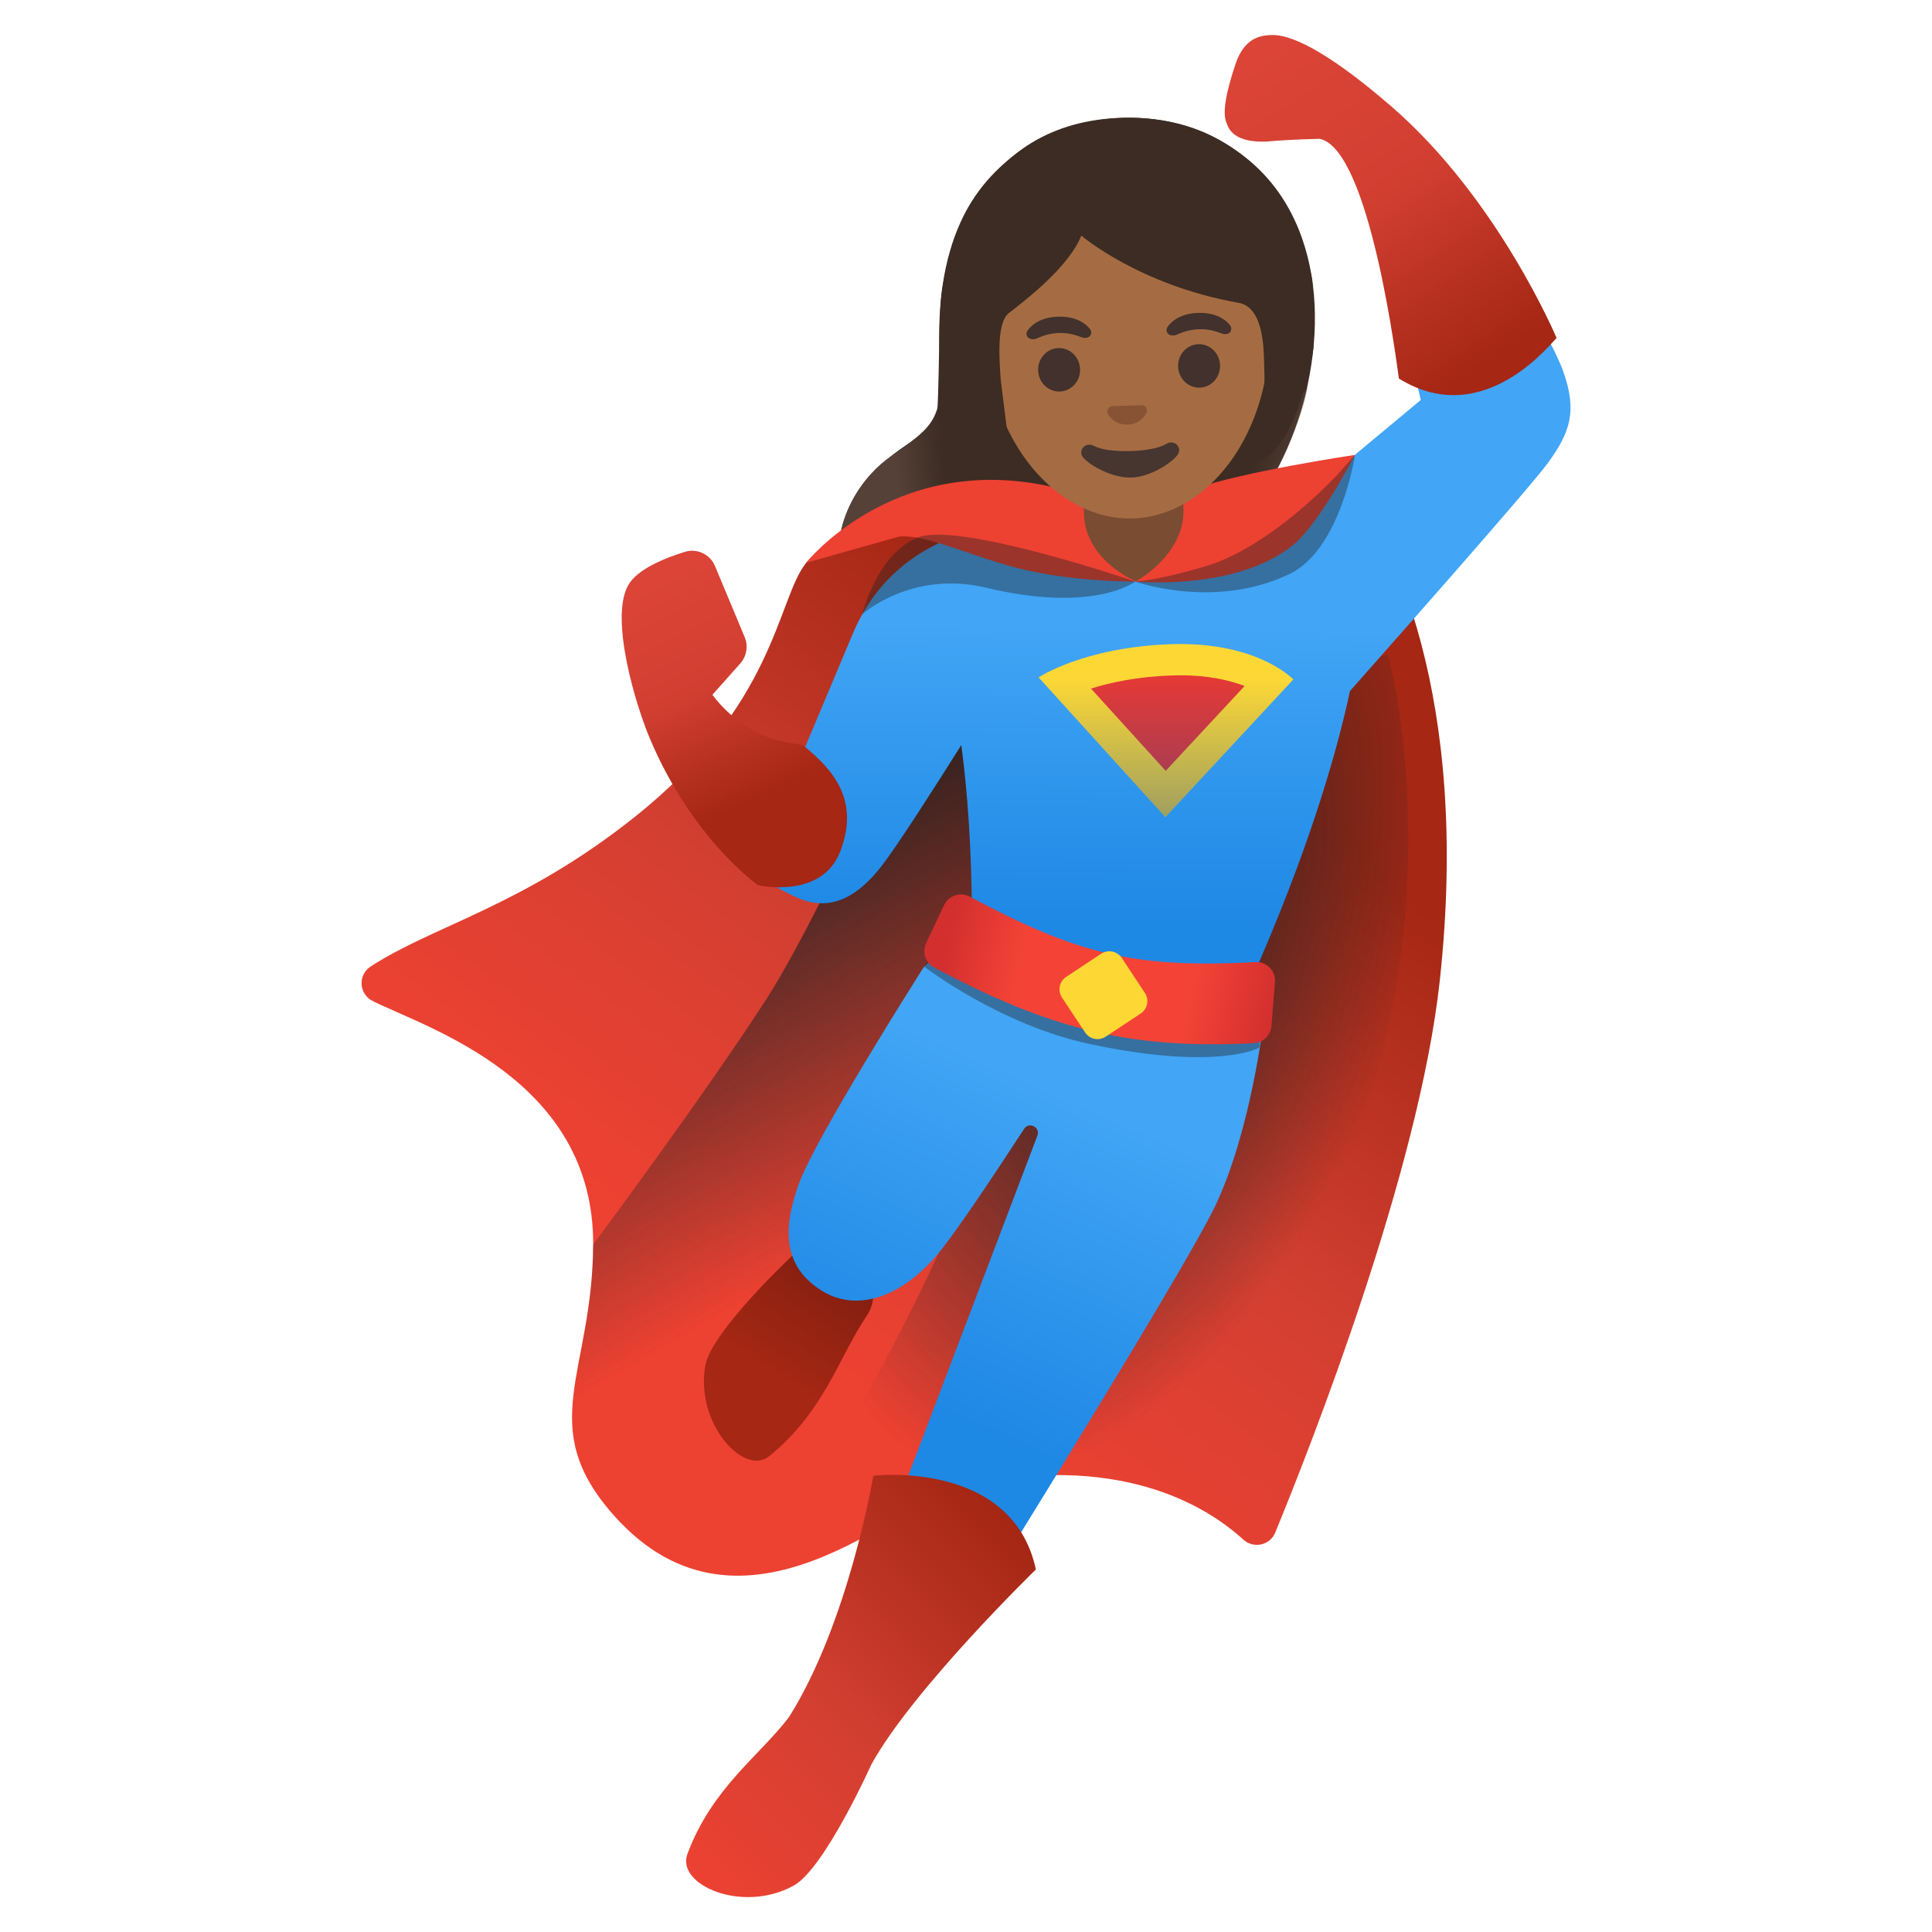 <?xml version="1.0" encoding="utf-8"?>
<!-- Generator: Adobe Illustrator 24.0.3, SVG Export Plug-In . SVG Version: 6.00 Build 0)  -->
<svg version="1.1" id="Layer_1" xmlns="http://www.w3.org/2000/svg" xmlns:xlink="http://www.w3.org/1999/xlink" x="0px" y="0px"
	 viewBox="0 0 128 128" style="enable-background:new 0 0 128 128;" xml:space="preserve">
<g id="hairGroup_2_">
	<path id="hair_2_" style="fill:#3C2C23;" d="M85.16,13.43c-2.25-3.73-6.52-5.88-11.13-5.61c-4.61,0.27-8.6,2.92-10.39,6.9
		c-1.1,2.42-1.55,5.36-1.38,8.98c0.16,3.42-0.03,4.3-2.4,5.91c-3.5,2.39-5.02,5.82-3.98,8.94c0.99,2.98,4.04,4.88,7.93,5.04
		c0.38,0.02,0.76,0.01,1.16,0c8.24-0.38,14.41-3.86,18.35-10.35c0.1-0.17,0.18-0.29,0.24-0.38C86.98,27.83,88.71,19.31,85.16,13.43z
		"/>
	
		<radialGradient id="hairHighlights_2_" cx="73.497" cy="106.806" r="16.775" gradientTransform="matrix(-0.497 0.868 0.694 0.397 35.959 -79.881)" gradientUnits="userSpaceOnUse">
		<stop  offset="0.782" style="stop-color:#554138;stop-opacity:0"/>
		<stop  offset="1" style="stop-color:#554138"/>
	</radialGradient>
	<path id="hairHighlights_1_" style="fill:url(#hairHighlights_2_);" d="M86.74,24.95c-0.42,3.2-2.33,6.67-3.18,7.9
		c-0.06,0.09-0.13,0.22-0.24,0.38c-3.94,6.49-10.11,9.98-18.35,10.36c-0.39,0.02-0.77,0.02-1.15,0.01
		c-3.89-0.16-7.06-2.03-7.93-5.05c-1.18-4.11,1.52-7.24,3.14-8.32c2.49-1.66,3.49-2.47,3.29-5.92c1.42,13.1,23.73,3.91,24.32,1.22
		C86.67,25.34,86.71,25.15,86.74,24.95z"/>
</g>
<g id="cape_1_">
	<g>
		
			<linearGradient id="SVGID_1_" gradientUnits="userSpaceOnUse" x1="79.567" y1="78.796" x2="51.086" y2="40.649" gradientTransform="matrix(1 0 0 -1 0 128)">
			<stop  offset="0" style="stop-color:#A52714"/>
			<stop  offset="0.529" style="stop-color:#D23F31"/>
			<stop  offset="1" style="stop-color:#ED4132"/>
		</linearGradient>
		<path style="fill:url(#SVGID_1_);" d="M88.03,32.22c0.6-0.37,1.38-0.22,1.78,0.36c2.1,3.04,7.69,13.17,5.57,32.47
			c-1.38,12.53-8.48,30.62-10.89,36.48c-0.35,0.86-1.44,1.09-2.12,0.47c-2.42-2.21-8.33-5.94-19.09-3.44
			c-3.41,0.79-14.05,11.45-22.6,1.85C35.4,94.48,39.25,91,39.3,82.47c0.05-10.98-11-14.35-14.61-16.15
			c-0.92-0.46-0.99-1.73-0.13-2.29c4.19-2.72,10.07-4,17.46-9.88c9.38-7.45,9.46-14.43,11.38-16.85c0.97-1.22,8.61-4.65,8.61-4.65
			s5.34,1.42,5.6,1.52l9.53,4.21c0.38,0.14,0.81,0.1,1.16-0.12L88.03,32.22z"/>
	</g>
	
		<radialGradient id="SVGID_2_" cx="74.878" cy="64.465" r="18.579" gradientTransform="matrix(0.936 0.351 0.681 -1.814 -39.132 154.169)" gradientUnits="userSpaceOnUse">
		<stop  offset="0" style="stop-color:#212121"/>
		<stop  offset="0.999" style="stop-color:#212121;stop-opacity:0"/>
	</radialGradient>
	<path style="fill:url(#SVGID_2_);" d="M90.44,73.86c5.41-16.75,1.49-30.51,1.49-30.51s-15.88,5.61-15.92,6.26
		S65.69,74.72,65.69,74.72S58.2,94.97,48.7,104.4c6.81-0.74,12.32-5.31,14.58-5.83c7.09-1.65,12.06-0.59,15.33,0.96
		C80.4,96.68,86.64,85.63,90.44,73.86z"/>
	
		<linearGradient id="SVGID_3_" gradientUnits="userSpaceOnUse" x1="44.406" y1="72.733" x2="59.1" y2="47.365" gradientTransform="matrix(1 0 0 -1 0 128)">
		<stop  offset="0" style="stop-color:#212121"/>
		<stop  offset="0.999" style="stop-color:#212121;stop-opacity:0"/>
	</linearGradient>
	<path style="fill:url(#SVGID_3_);" d="M67.97,43.79l-5.07-2.3c0,0-8.04,18.35-12.11,24.68c-4.08,6.33-11.5,16.3-11.5,16.3
		c0.01,8.53-3.9,12.02,1.39,17.95c0.35,0.4,0.72,0.75,1.08,1.08c3.39-4.07,8.99-12.02,13.19-17.98
		C66.3,67.41,67.97,43.79,67.97,43.79z"/>
</g>
<g id="shirt_1_">
	
		<linearGradient id="SVGID_4_" gradientUnits="userSpaceOnUse" x1="76.007" y1="86.415" x2="75.835" y2="66.737" gradientTransform="matrix(1 0 0 -1 0 128)">
		<stop  offset="0" style="stop-color:#42A5F5"/>
		<stop  offset="1" style="stop-color:#1E88E5"/>
	</linearGradient>
	<path style="fill:url(#SVGID_4_);" d="M103.54,24.53c-1.01-2.75-5.95-10.64-5.95-10.64l-5.74,2.75l2.28,9.86l-10.27,8.55
		c-4.83-1.12-9.26-1.06-12.95-0.52c-2.94-0.22-11.3-0.12-14.46,7.57l-4.58,10.9l-3.71,1.29c-1.03,2.15,2.35,4.09,4.5,5.11
		c2.15,1.03,4,0.23,5.76-2.04c1.05-1.36,3.49-5.17,5.27-8c0.4,3.03,0.68,6.73,0.7,11.23l8.33,4.01l10.14,0.43
		c3.7-8.37,5.61-14.74,6.58-19.25c3.35-3.78,12.03-13.6,13.15-15.16C103.97,28.7,104.55,27.28,103.54,24.53z"/>
	<g style="opacity:0.29;">
		<path style="fill:none;" d="M103.54,24.53c-1.01-2.75-5.95-10.64-5.95-10.64l-5.74,2.75l2.28,9.86l-10.27,8.55
			c-4.83-1.12-9.26-1.06-12.95-0.52c-2.94-0.22-11.3-0.12-14.46,7.57l-4.58,10.9l-3.71,1.29c-1.03,2.15,2.35,4.09,4.5,5.11
			c2.15,1.03,4,0.23,5.76-2.04c1.05-1.36,3.49-5.17,5.27-8c0.4,3.03,0.68,6.73,0.7,11.23l8.33,4.01l10.14,0.43
			c3.7-8.37,5.61-14.74,6.58-19.25c3.35-3.78,12.03-13.6,13.15-15.16C103.97,28.7,104.55,27.28,103.54,24.53z"/>
	</g>
</g>
<g id="hand_x5F_right">
	<g>
		
			<linearGradient id="SVGID_5_" gradientUnits="userSpaceOnUse" x1="50.366" y1="75.209" x2="43.808" y2="89.442" gradientTransform="matrix(1 0 0 -1 0 128)">
			<stop  offset="0" style="stop-color:#A52714"/>
			<stop  offset="0.529" style="stop-color:#D23F31"/>
			<stop  offset="1" style="stop-color:#DB4437"/>
		</linearGradient>
		<path style="fill:url(#SVGID_5_);" d="M41.61,38.79c0.59-1.08,2.44-1.82,3.77-2.23c0.81-0.25,1.67,0.17,1.99,0.94l1.97,4.72
			c0.24,0.58,0.13,1.25-0.29,1.73l-1.85,2.08c0.68,0.92,1.53,1.66,2.51,2.25c1.67,1.01,3.34,0.97,3.51,1.11
			c2.12,1.71,3.7,3.71,2.46,6.99c-1.23,3.26-5.47,2.26-5.47,2.26s-4.35-3.06-7.15-9.7C42.15,46.81,40.38,41.02,41.61,38.79z"/>
	</g>
	<g style="opacity:0.29;">
		<path style="fill:none;" d="M41.61,38.79c0.59-1.08,2.44-1.82,3.77-2.23c0.81-0.25,1.67,0.17,1.99,0.94l1.97,4.72
			c0.24,0.58,0.13,1.25-0.29,1.73l-1.85,2.08c0.68,0.92,1.53,1.66,2.51,2.25c1.67,1.01,3.34,0.97,3.51,1.11
			c2.12,1.71,3.7,3.71,2.46,6.99c-1.23,3.26-5.47,2.26-5.47,2.26s-4.35-3.06-7.15-9.7C42.15,46.81,40.38,41.02,41.61,38.79z"/>
	</g>
</g>
<linearGradient id="boot_1_" gradientUnits="userSpaceOnUse" x1="55.129" y1="43.807" x2="50.129" y2="36.057" gradientTransform="matrix(1 0 0 -1 0 128)">
	<stop  offset="7.612179e-04" style="stop-color:#851F10"/>
	<stop  offset="0.841" style="stop-color:#A52714"/>
</linearGradient>
<path id="boot" style="fill:url(#boot_1_);" d="M52.68,83.01c0,0-5.54,5.15-5.95,7.46c-0.68,3.83,2.56,7.37,4.24,6
	c3.65-2.96,4.64-6.63,6.45-9.29C59.22,84.52,55.08,80.58,52.68,83.01z"/>
<g id="pants_1_">
	
		<linearGradient id="SVGID_6_" gradientUnits="userSpaceOnUse" x1="69.79" y1="55.762" x2="60.641" y2="35.221" gradientTransform="matrix(1 0 0 -1 0 128)">
		<stop  offset="0" style="stop-color:#42A5F5"/>
		<stop  offset="1" style="stop-color:#1E88E5"/>
	</linearGradient>
	<path style="fill:url(#SVGID_6_);" d="M71.4,66.93l-0.25,0.68c-0.45-1.66-1.51-3.18-2.95-3.95c0,0-5.78-1.91-7.23,0.78
		c0,0-6.93,10.92-8.03,13.96c-1.11,3.04-1.07,5.52,1.53,7.13c2.1,1.29,4.92,0.67,7.5-2.26c1.16-1.32,3.84-5.35,5.88-8.48
		c0.32-0.5,1.09-0.11,0.88,0.45l-12.12,31.91l5.41,3.44c0,0,16.1-25.73,18.47-30.65C82.86,75,83.7,67.79,83.7,67.79L71.4,66.93z"/>
</g>
<g id="belt_1_">
	<g style="opacity:0.4;">
		<path style="fill:#212121;" d="M61.24,64.05l2-3.26c0.28-0.63,1-0.89,1.58-0.56c6.62,3.79,10.14,4.78,17.67,4.34
			c0.69-0.04,1.26,0.58,1.21,1.33l-0.26,3.51c0,0-2.76,1.56-11.19-0.23C66.27,67.92,61.24,64.05,61.24,64.05z"/>
	</g>
	<g>
		<g>
			
				<linearGradient id="SVGID_7_" gradientUnits="userSpaceOnUse" x1="62.701" y1="65.385" x2="84.321" y2="60.66" gradientTransform="matrix(1 0 0 -1 0 128)">
				<stop  offset="0" style="stop-color:#D32F2F"/>
				<stop  offset="0.23" style="stop-color:#F44336"/>
				<stop  offset="0.742" style="stop-color:#F44336"/>
				<stop  offset="1" style="stop-color:#D32F2F"/>
			</linearGradient>
			<path style="fill:url(#SVGID_7_);" d="M83.08,69.11c-8.48,0.45-13.79-1.08-21.19-5.01c-0.58-0.31-0.81-1.02-0.53-1.62l1.19-2.52
				c0.3-0.63,1.07-0.89,1.69-0.56c7.09,3.78,10.86,4.78,18.94,4.34c0.74-0.04,1.36,0.59,1.29,1.33l-0.23,2.9
				C84.19,68.59,83.69,69.08,83.08,69.11z"/>
		</g>
	</g>
	<g>
		<path style="fill:#FDD835;" d="M75.57,67.15l-2.31,1.53c-0.46,0.3-1.07,0.18-1.37-0.28l-1.53-2.31c-0.3-0.46-0.18-1.07,0.28-1.37
			l2.31-1.53c0.46-0.3,1.07-0.18,1.37,0.28l1.53,2.31C76.15,66.23,76.03,66.85,75.57,67.15z"/>
	</g>
</g>
<g id="emblem_2_">
	<g>
		<path style="fill:#E53935;" d="M70.48,45.19c1.28-0.56,3.66-1.34,7.09-1.47c0.22-0.01,0.43-0.01,0.63-0.01
			c3.09,0,4.98,0.84,5.95,1.44l-6.94,7.46L70.48,45.19z"/>
		<path style="fill:#FDD835;" d="M78.21,44.74L78.21,44.74c1.89,0,3.28,0.34,4.25,0.71l-5.23,5.62l-4.95-5.45
			c1.27-0.4,3.06-0.79,5.33-0.87C77.82,44.75,78.01,44.74,78.21,44.74 M78.21,42.67c-0.22,0-0.44,0-0.67,0.01
			c-5.77,0.21-8.73,2.2-8.73,2.2l8.4,9.25l8.48-9.12C85.68,45.02,83.5,42.67,78.21,42.67L78.21,42.67z"/>
	</g>
	
		<linearGradient id="SVGID_8_" gradientUnits="userSpaceOnUse" x1="77.247" y1="83.092" x2="77.247" y2="73.237" gradientTransform="matrix(1 0 0 -1 0 128)">
		<stop  offset="0" style="stop-color:#0D47A1;stop-opacity:0"/>
		<stop  offset="1" style="stop-color:#0D47A1"/>
	</linearGradient>
	<path style="opacity:0.42;fill:url(#SVGID_8_);enable-background:new    ;" d="M68.81,44.88c0,0,2.96-1.99,8.73-2.2
		c5.77-0.21,8.15,2.33,8.15,2.33l-8.48,9.12L68.81,44.88z"/>
</g>
<g id="shoe_x5F_left_1_">
	<g>
		
			<linearGradient id="SVGID_9_" gradientUnits="userSpaceOnUse" x1="66.098" y1="27.458" x2="43.784" y2="5.144" gradientTransform="matrix(1 0 0 -1 0 128)">
			<stop  offset="0" style="stop-color:#A52714"/>
			<stop  offset="0.529" style="stop-color:#D23F31"/>
			<stop  offset="1" style="stop-color:#ED4132"/>
		</linearGradient>
		<path style="fill:url(#SVGID_9_);" d="M57.86,97.77c0,0-1.61,9.66-5.58,15.98c-1.94,2.57-5.1,4.68-6.74,9.09
			c-0.75,2.03,3.63,3.96,7.04,2.09c2.05-1.13,5.15-8.03,5.15-8.03c2.74-4.98,10.9-12.92,10.9-12.92
			C67.06,96.68,57.86,97.77,57.86,97.77z"/>
	</g>
</g>
<g id="cape_x5F_top_1_">
	<g>
		<path style="fill:#ED4132;" d="M53.4,37.29c0,0,5.69-7.18,15.85-5.13c7.55,1.52,5.96,6.37,5.96,6.37s-3.81,0.03-7.24-0.76
			c-3.47-0.8-6.56-2.41-8.4-2.22L53.4,37.29z"/>
	</g>
	<g>
		<path style="fill:#ED4132;" d="M75.21,38.53c0,0,0.47-4.91,3.79-6.1s10.76-2.29,10.76-2.29s-2.33,4.56-4.13,6
			C81.83,39.18,75.21,38.53,75.21,38.53z"/>
	</g>
	<path style="opacity:0.4;fill:#212121;enable-background:new    ;" d="M57.13,40.69c0,0,3.26-2.94,8.22-1.75
		c7.14,1.71,9.86-0.41,9.86-0.41s5.25,1.89,10.22-0.5c3.41-1.64,4.34-7.89,4.34-7.89l-1.17,1.32c0,0-4.38,4.77-8.74,6.06
		c-3.19,0.95-4.64,1.01-4.64,1.01s-11.76-4.03-14.44-2.91C58.08,36.74,57.13,40.69,57.13,40.69z"/>
</g>
<g id="face_1_">
	<g id="neck_3_">
		<path style="fill:#7A4C32;" d="M75.01,31.25l-3.3,0.09l0.1,2.56c0,3.23,3.45,4.61,3.45,4.61s3.15-1.69,3.15-4.66l-0.1-2.69
			L75.01,31.25z"/>
	</g>
	<g id="head_1_">
		<path style="fill:#A56C43;" d="M75.03,34.35L75.03,34.35L75.03,34.35c4.91-0.13,9.31-5.51,9.1-13.06
			c-0.21-7.51-4.99-11.1-9.76-10.97c-4.77,0.13-9.35,3.97-9.15,11.48C65.43,29.36,70.12,34.48,75.03,34.35z"/>
	</g>
	<g id="eyes_1_">
		
			<ellipse transform="matrix(1 -0.027 0.027 1 -0.642 1.924)" style="fill:#42312C;" cx="70.15" cy="24.47" rx="1.39" ry="1.44"/>
		
			<ellipse transform="matrix(1 -0.027 0.027 1 -0.631 2.177)" style="fill:#42312C;" cx="79.42" cy="24.21" rx="1.39" ry="1.44"/>
	</g>
	<path id="mouth_1_" style="fill:#473530;" d="M77.24,29.42c-0.88,0.56-3.83,0.64-4.74,0.13c-0.52-0.29-1.04,0.19-0.81,0.65
		c0.22,0.45,1.86,1.48,3.25,1.44c1.39-0.04,2.95-1.15,3.14-1.62C78.28,29.56,77.75,29.1,77.24,29.42z"/>
	<path id="nose_1_" style="fill:#875334;" d="M75.76,26.87c-0.03-0.01-0.06-0.02-0.09-0.02l-2,0.06c-0.03,0-0.06,0.01-0.09,0.03
		c-0.18,0.08-0.27,0.27-0.18,0.47s0.5,0.75,1.3,0.72c0.8-0.02,1.18-0.59,1.26-0.79C76.04,27.12,75.94,26.93,75.76,26.87z"/>
	<g id="eyebrows_2_">
		<path style="fill:#42312C;" d="M72.21,21.79c-0.27-0.34-0.9-0.84-2.09-0.81s-1.79,0.56-2.04,0.92c-0.11,0.16-0.08,0.34,0.01,0.44
			c0.08,0.1,0.3,0.19,0.55,0.1s0.72-0.35,1.52-0.38c0.8-0.02,1.29,0.22,1.54,0.3c0.25,0.08,0.47-0.02,0.54-0.13
			C72.31,22.12,72.33,21.94,72.21,21.79z"/>
		<path style="fill:#42312C;" d="M81.49,21.54c-0.27-0.34-0.9-0.84-2.09-0.81c-1.19,0.03-1.79,0.56-2.04,0.92
			c-0.11,0.16-0.08,0.34,0.01,0.44c0.08,0.1,0.3,0.19,0.55,0.1s0.72-0.35,1.52-0.38c0.8-0.02,1.29,0.22,1.54,0.3
			c0.25,0.08,0.47-0.02,0.54-0.13C81.58,21.87,81.61,21.69,81.49,21.54z"/>
	</g>
</g>
<g id="hairGroup_1_">
	<path id="hair" style="fill:#3C2C23;" d="M62.1,27.48c0.16-3.78,0.09-6.4,0.28-8.01c0.16-1.37,1.76-11.19,11.65-11.65
		c11.3-0.52,12.92,10.81,12.92,10.81l0.07,4.4c0,0-0.25,2.15-1.33,4.77c-1.1,2.63-2.86,3.33-2.54,2c0.35-1.47,0.7-3.48,0.61-5.42
		c-0.04-0.85,0.09-4.01-1.71-4.32c-6.57-1.16-10.41-4.45-10.41-4.45c-0.86,2.13-3.76,4.32-4.8,5.13c-0.86,0.68-0.61,3.29-0.54,4.41
		l0.63,5.08C65.83,29.6,62.72,28.63,62.1,27.48z"/>
</g>
<g id="hand_x5F_left">
	<g>
		
			<linearGradient id="SVGID_10_" gradientUnits="userSpaceOnUse" x1="98.368" y1="103.919" x2="84.559" y2="124.805" gradientTransform="matrix(1 0 0 -1 0 128)">
			<stop  offset="0" style="stop-color:#A52714"/>
			<stop  offset="0.529" style="stop-color:#D23F31"/>
			<stop  offset="1" style="stop-color:#DB4437"/>
		</linearGradient>
		<path style="fill:url(#SVGID_10_);" d="M92.68,25.08c-0.14-0.93-1.91-15.14-5.23-15.88c0,0-1.76,0.02-3.56,0.18
			c-1.41,0.05-2.35-0.32-2.62-1.22c-0.33-0.68,0.01-2.2,0.58-3.9c0.57-1.71,1.59-1.92,2.4-1.94c1.57-0.04,4.25,1.55,7.93,4.73
			c7.08,6.12,10.95,15.35,10.95,15.35C102.99,22.41,98.43,28.64,92.68,25.08z"/>
	</g>
	<g style="opacity:0.29;">
		<path style="fill:none;" d="M92.68,25.08c-0.14-0.93-1.91-15.14-5.23-15.88c0,0-1.76,0.02-3.56,0.18
			c-1.41,0.05-2.35-0.32-2.62-1.22c-0.33-0.68,0.01-2.2,0.58-3.9c0.57-1.71,1.59-1.92,2.4-1.94c1.57-0.04,4.25,1.55,7.93,4.73
			c7.08,6.12,10.95,15.35,10.95,15.35C102.99,22.41,98.43,28.64,92.68,25.08z"/>
	</g>
</g>
</svg>
